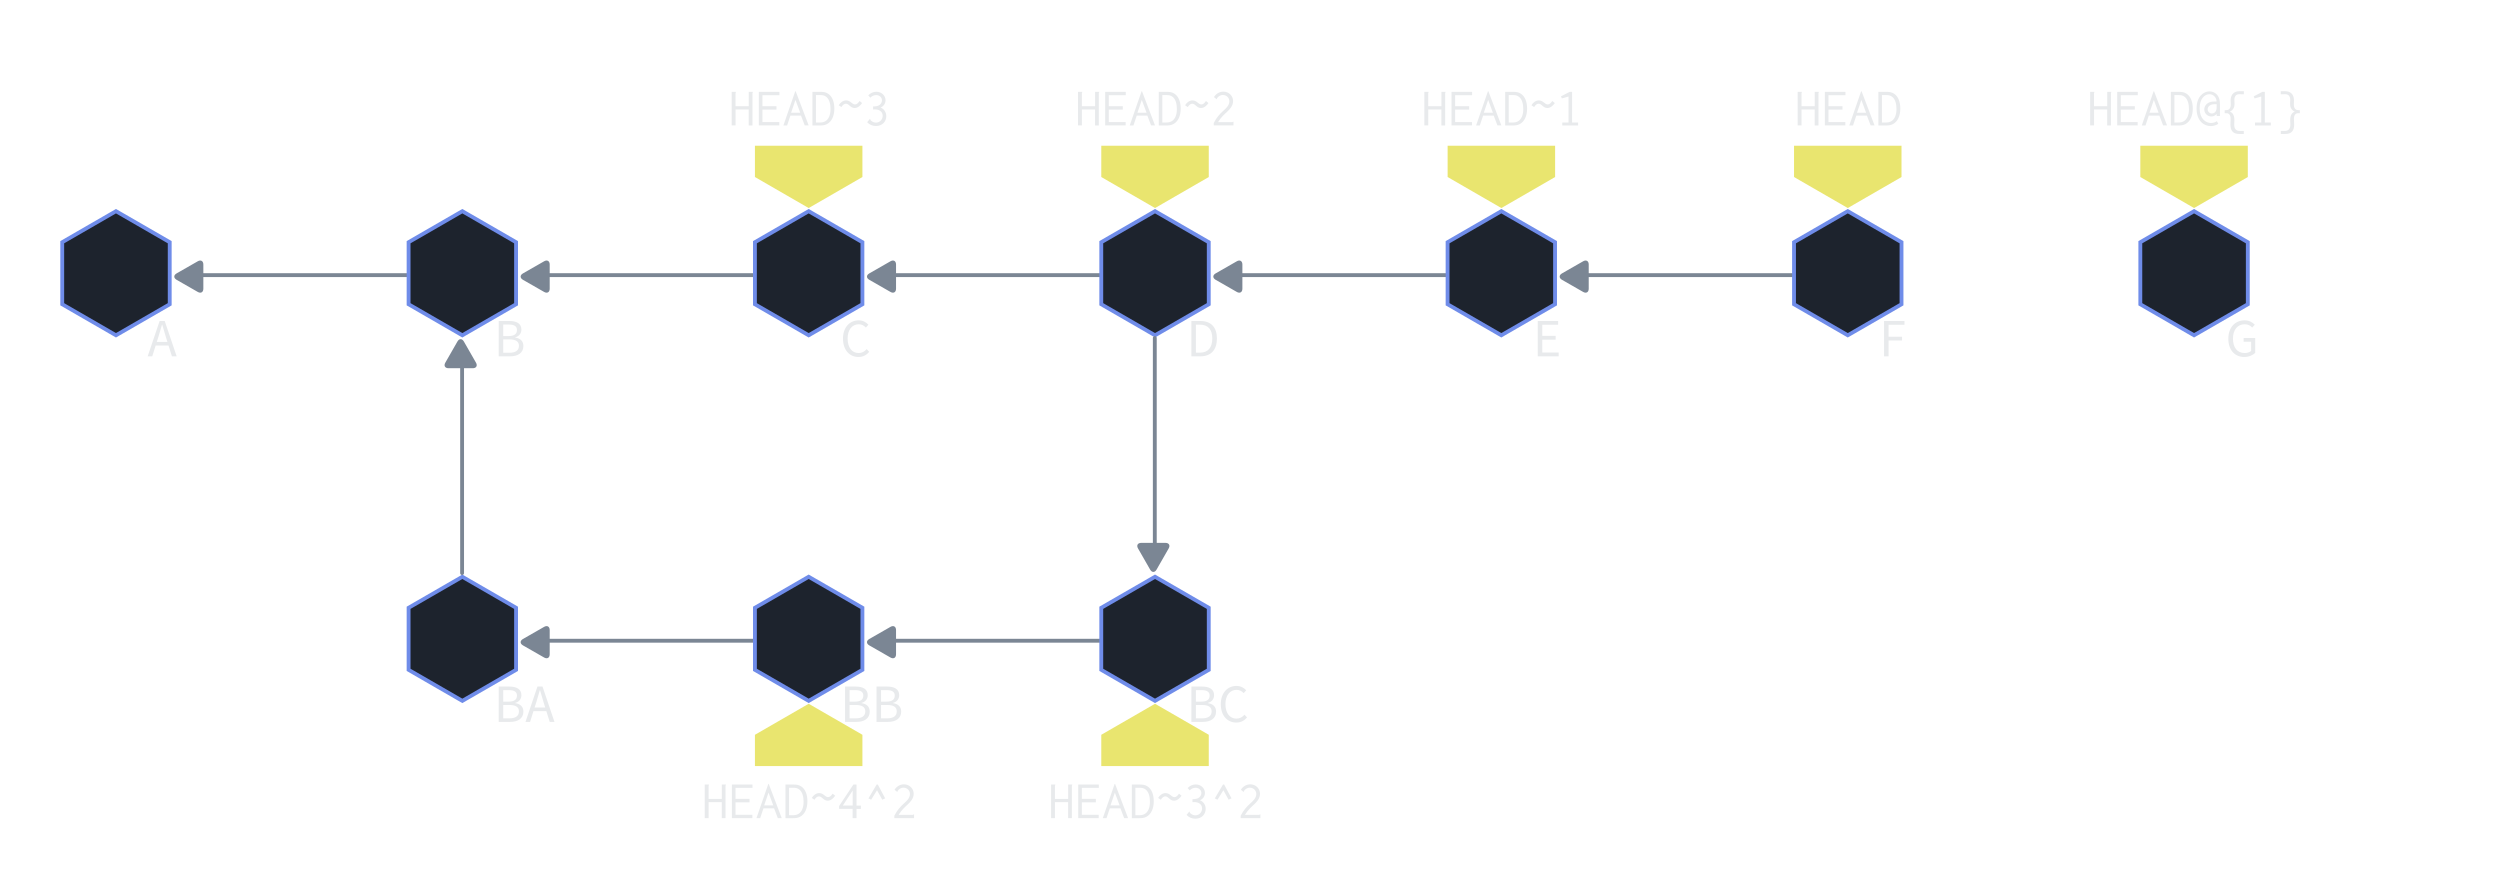 <?xml version="1.0" encoding="UTF-8"?>
<svg width="649.64" height="230" version="1.1" viewBox="0 0 171.89 60.853" xmlns="http://www.w3.org/2000/svg" xmlns:cc="http://creativecommons.org/ns#" xmlns:dc="http://purl.org/dc/elements/1.1/" xmlns:rdf="http://www.w3.org/1999/02/22-rdf-syntax-ns#">
 <path d="m11.669 20.918-3.695 2.133-3.695-2.133 1e-7 -4.266 3.695-2.133 3.695 2.133z" fill="#1d232d" stroke="#6f8ce9" stroke-linecap="round" stroke-width=".265"/>
 <path d="m28.069 18.917h-14.983" fill="none" stroke="#7b8694" stroke-linecap="round" stroke-width=".265"/>
 <g transform="matrix(-.004 0 0 -.004 14.087 20.122)" fill="#7b8694" stroke-width="59.559">
  <g fill="#7b8694" stroke-width="59.559">
   <path d="m486.41 221.41-364.07-208.5c-52.938-30.318-95.852-5.44-95.852 55.563v415.65c0 61.004 42.914 85.882 95.852 55.563l364.07-208.49c52.938-30.317 52.938-79.473 0-109.79z" fill="#7b8694" stroke-width="59.559"/>
  </g>
 </g>
 <path d="m35.483 20.918-3.695 2.133-3.695-2.133v-4.266l3.695-2.133 3.695 2.133z" fill="#1d232d" stroke="#6f8ce9" stroke-linecap="round" stroke-width=".265"/>
 <path d="m51.882 18.917h-14.983" fill="none" stroke="#7b8694" stroke-linecap="round" stroke-width=".265"/>
 <g transform="matrix(-.004 0 0 -.004 37.901 20.122)" fill="#7b8694" stroke-width="59.559">
  <g fill="#7b8694" stroke-width="59.559">
   <path d="m486.41 221.41-364.07-208.5c-52.938-30.318-95.852-5.44-95.852 55.563v415.65c0 61.004 42.914 85.882 95.852 55.563l364.07-208.49c52.938-30.317 52.938-79.473 0-109.79z" fill="#7b8694" stroke-width="59.559"/>
  </g>
 </g>
 <path d="m59.296 20.918-3.695 2.133-3.695-2.133v-4.266l3.695-2.133 3.695 2.133z" fill="#1d232d" stroke="#6f8ce9" stroke-linecap="round" stroke-width=".265"/>
 <path d="m75.695 18.917h-14.983" fill="none" stroke="#7b8694" stroke-linecap="round" stroke-width=".265"/>
 <g transform="matrix(-.004 0 0 -.004 61.714 20.122)" fill="#7b8694" stroke-width="59.559">
  <g fill="#7b8694" stroke-width="59.559">
   <path d="m486.41 221.41-364.07-208.5c-52.938-30.318-95.852-5.44-95.852 55.563v415.65c0 61.004 42.914 85.882 95.852 55.563l364.07-208.49c52.938-30.317 52.938-79.473 0-109.79z" fill="#7b8694" stroke-width="59.559"/>
  </g>
 </g>
 <path d="m83.109 20.918-3.695 2.133-3.695-2.133v-4.266l3.695-2.133 3.695 2.133z" fill="#1d232d" stroke="#6f8ce9" stroke-linecap="round" stroke-width=".265"/>
 <path d="m99.509 18.917h-14.983" fill="none" stroke="#7b8694" stroke-linecap="round" stroke-width=".265"/>
 <g>
  <g transform="matrix(-.004 0 0 -.004 85.527 20.122)" fill="#7b8694" stroke-width="59.559">
   <g fill="#7b8694" stroke-width="59.559">
    <path d="m486.41 221.41-364.07-208.5c-52.938-30.318-95.852-5.44-95.852 55.563v415.65c0 61.004 42.914 85.882 95.852 55.563l364.07-208.49c52.938-30.317 52.938-79.473 0-109.79z" fill="#7b8694" stroke-width="59.559"/>
   </g>
  </g>
  <path d="m106.92 20.918-3.695 2.133-3.695-2.133v-4.266l3.695-2.133 3.695 2.133z" fill="#1d232d" stroke="#6f8ce9" stroke-linecap="round" stroke-width=".265"/>
  <path d="m99.533 10.02v2.15l3.695 2.133 3.695-2.133v-2.15z" fill="#e9e56f"/>
 </g>
 <path d="m123.32 18.917h-14.983" fill="none" stroke="#7b8694" stroke-linecap="round" stroke-width=".265"/>
 <g>
  <g transform="matrix(-.004 0 0 -.004 109.34 20.122)" fill="#7b8694" stroke-width="59.559">
   <g fill="#7b8694" stroke-width="59.559">
    <path d="m486.41 221.41-364.07-208.5c-52.938-30.318-95.852-5.44-95.852 55.563v415.65c0 61.004 42.914 85.882 95.852 55.563l364.07-208.49c52.938-30.317 52.938-79.473 0-109.79z" fill="#7b8694" stroke-width="59.559"/>
   </g>
  </g>
  <path d="m130.74 20.918-3.695 2.133-3.695-2.133v-4.266l3.695-2.133 3.695 2.133z" fill="#1d232d" stroke="#6f8ce9" stroke-linecap="round" stroke-width=".265"/>
  <path d="m35.483 46.054-3.695 2.133-3.695-2.133v-4.266l3.695-2.133 3.695 2.133z" fill="#1d232d" stroke="#6f8ce9" stroke-linecap="round" stroke-width=".265"/>
 </g>
 <path d="m51.882 44.053h-14.983" fill="none" stroke="#7b8694" stroke-linecap="round" stroke-width=".265"/>
 <g transform="matrix(-.004 0 0 -.004 37.901 45.258)" fill="#7b8694" stroke-width="59.559">
  <g fill="#7b8694" stroke-width="59.559">
   <path d="m486.41 221.41-364.07-208.5c-52.938-30.318-95.852-5.44-95.852 55.563v415.65c0 61.004 42.914 85.882 95.852 55.563l364.07-208.49c52.938-30.317 52.938-79.473 0-109.79z" fill="#7b8694" stroke-width="59.559"/>
  </g>
 </g>
 <path d="m59.296 46.054-3.695 2.133-3.695-2.133v-4.266l3.695-2.133 3.695 2.133z" fill="#1d232d" stroke="#6f8ce9" stroke-linecap="round" stroke-width=".265"/>
 <path d="m75.695 44.053h-14.983" fill="none" stroke="#7b8694" stroke-linecap="round" stroke-width=".265"/>
 <g>
  <g transform="matrix(-.004 0 0 -.004 61.714 45.258)" fill="#7b8694" stroke-width="59.559">
   <g fill="#7b8694" stroke-width="59.559">
    <path d="m486.41 221.41-364.07-208.5c-52.938-30.318-95.852-5.44-95.852 55.563v415.65c0 61.004 42.914 85.882 95.852 55.563l364.07-208.49c52.938-30.317 52.938-79.473 0-109.79z" fill="#7b8694" stroke-width="59.559"/>
   </g>
  </g>
  <path d="m83.109 46.054-3.695 2.133-3.695-2.133v-4.266l3.695-2.133 3.695 2.133z" fill="#1d232d" stroke="#6f8ce9" stroke-linecap="round" stroke-width=".265"/>
  <path d="m75.72 52.669v-2.15l3.695-2.133 3.695 2.133v2.15z" fill="#e9e56f"/>
 </g>
 <path d="m31.772 39.403v-14.983" fill="none" stroke="#7b8694" stroke-linecap="round" stroke-width=".265"/>
 <g transform="matrix(0 -.004 .004 0 30.567 25.422)" fill="#7b8694" stroke-width="59.559">
  <g fill="#7b8694" stroke-width="59.559">
   <path d="m486.41 221.41-364.07-208.5c-52.938-30.318-95.852-5.44-95.852 55.563v415.65c0 61.004 42.914 85.882 95.852 55.563l364.07-208.49c52.938-30.317 52.938-79.473 0-109.79z" fill="#7b8694" stroke-width="59.559"/>
  </g>
 </g>
 <path d="m79.399 23.236v14.983" fill="none" stroke="#7b8694" stroke-linecap="round" stroke-width=".265"/>
 <g transform="matrix(0 .004 .004 0 78.194 37.218)" fill="#7b8694" stroke-width="59.559">
  <g fill="#7b8694" stroke-width="59.559">
   <path d="m486.41 221.41-364.07-208.5c-52.938-30.318-95.852-5.44-95.852 55.563v415.65c0 61.004 42.914 85.882 95.852 55.563l364.07-208.49c52.938-30.317 52.938-79.473 0-109.79z" fill="#7b8694" stroke-width="59.559"/>
  </g>
 </g>
 <path d="m154.55 20.918-3.695 2.133-3.695-2.133v-4.266l3.695-2.133 3.695 2.133z" fill="#1d232d" stroke="#6f8ce9" stroke-linecap="round" stroke-width=".265"/>
 <g fill="#e9e56f">
  <path d="m51.906 52.669v-2.15l3.695-2.133 3.695 2.133v2.15z"/>
  <path d="m51.906 10.02v2.15l3.695 2.133 3.695-2.133v-2.15z"/>
  <path d="m75.72 10.02v2.15l3.695 2.133 3.695-2.133v-2.15z"/>
  <path d="m123.35 10.02v2.15l3.695 2.133 3.695-2.133v-2.15z"/>
  <path d="m147.16 10.02v2.15l3.695 2.133 3.695-2.133v-2.15z"/>
 </g>
 <g fill="#e8eaec" stroke-linecap="round" stroke-width=".265">
  <g aria-label="HEAD~3">
   <path d="m50.307 6.314v2.308h0.267v-1.097h0.904v1.1h0.259v-2.226c0-0.041 0.03-0.041 0.03-0.067 0-0.007-0.004-0.011-0.004-0.019h-0.282v0.989h-0.908v-0.896c0-0.041 0.026-0.044 0.026-0.074 0-0.007-0.004-0.011-0.004-0.019z"/>
   <path d="m52.174 6.314v2.308h1.408v-0.23h-1.159v-0.856h0.963v-0.237h-0.963v-0.756h1.167v-0.23z"/>
   <path d="m53.863 8.626h0.256l0.226-0.678h0.73l0.256 0.674h0.27l-0.893-2.349h-0.03zm1.156-0.878h-0.626l0.3-0.878z"/>
   <path d="m55.859 6.314v2.312h0.496c0.182 0 0.337-0.007 0.5-0.093 0.33-0.17 0.511-0.563 0.511-1.067 0-0.445-0.133-0.833-0.43-1.026-0.167-0.111-0.333-0.126-0.537-0.126zm0.244 0.222h0.282c0.144 0 0.289 0.007 0.433 0.126 0.215 0.178 0.285 0.507 0.285 0.837 0 0.441-0.144 0.693-0.33 0.819-0.144 0.096-0.289 0.104-0.433 0.104h-0.237z"/>
   <path d="m57.852 7.359c0.093-0.156 0.204-0.23 0.307-0.23 0.226 0 0.3 0.296 0.604 0.296 0.23 0 0.415-0.196 0.511-0.341l-0.17-0.141c-0.107 0.144-0.193 0.237-0.315 0.237-0.211 0-0.307-0.278-0.615-0.278-0.207 0-0.4 0.148-0.507 0.333z"/>
   <path d="m60.886 6.892c0-0.315-0.267-0.585-0.633-0.585-0.207 0-0.411 0.089-0.556 0.248l0.144 0.159c0.107-0.115 0.256-0.178 0.4-0.178 0.237 0 0.4 0.167 0.4 0.363 0 0.137-0.085 0.293-0.248 0.363-0.041 0.015-0.144 0.056-0.363 0.056v0.207c0.037-0.004 0.078-0.007 0.119-0.007 0.311 0 0.541 0.163 0.541 0.441 0 0.252-0.193 0.47-0.463 0.47-0.215 0-0.344-0.141-0.363-0.159-0.03-0.033-0.015-0.07-0.048-0.104l-0.193 0.233c0.152 0.174 0.374 0.263 0.604 0.263 0.445 0 0.711-0.315 0.711-0.674 0-0.274-0.156-0.507-0.396-0.596 0.207-0.078 0.344-0.274 0.344-0.5z"/>
  </g>
  <g aria-label="HEAD~2">
   <path d="m74.12 6.314v2.308h0.267v-1.097h0.904v1.1h0.259v-2.226c0-0.041 0.03-0.041 0.03-0.067 0-0.007-0.004-0.011-0.004-0.019h-0.282v0.989h-0.908v-0.896c0-0.041 0.026-0.044 0.026-0.074 0-0.007-0.004-0.011-0.004-0.019z"/>
   <path d="m75.987 6.314v2.308h1.408v-0.23h-1.159v-0.856h0.963v-0.237h-0.963v-0.756h1.167v-0.23z"/>
   <path d="m77.676 8.626h0.256l0.226-0.678h0.73l0.256 0.674h0.27l-0.893-2.349h-0.03zm1.156-0.878h-0.626l0.3-0.878z"/>
   <path d="m79.673 6.314v2.312h0.496c0.182 0 0.337-0.007 0.5-0.093 0.33-0.17 0.511-0.563 0.511-1.067 0-0.445-0.133-0.833-0.43-1.026-0.167-0.111-0.333-0.126-0.537-0.126zm0.244 0.222h0.282c0.144 0 0.289 0.007 0.433 0.126 0.215 0.178 0.285 0.507 0.285 0.837 0 0.441-0.144 0.693-0.33 0.819-0.144 0.096-0.289 0.104-0.433 0.104h-0.237z"/>
   <path d="m81.666 7.359c0.093-0.156 0.204-0.23 0.307-0.23 0.226 0 0.3 0.296 0.604 0.296 0.23 0 0.415-0.196 0.511-0.341l-0.17-0.141c-0.107 0.144-0.193 0.237-0.315 0.237-0.211 0-0.307-0.278-0.615-0.278-0.207 0-0.4 0.148-0.507 0.333z"/>
   <path d="m83.466 6.673 0.189 0.152c0.022-0.033 0.011-0.056 0.033-0.085 0.056-0.085 0.193-0.211 0.393-0.211 0.248 0 0.445 0.189 0.445 0.437 0 0.282-0.237 0.485-0.404 0.637-0.263 0.237-0.478 0.474-0.67 0.856v0.163h1.356v-0.256c-0.026-0.011-0.044 0.007-0.052 0.015-0.015 0.015-0.022 0.015-0.037 0.015h-0.971c0.193-0.333 0.463-0.563 0.63-0.719 0.167-0.159 0.404-0.396 0.404-0.73 0-0.359-0.293-0.648-0.667-0.648-0.263 0-0.511 0.141-0.648 0.374z"/>
  </g>
  <g aria-label="HEAD~1">
   <path d="m97.933 6.314v2.308h0.267v-1.097h0.904v1.1h0.259v-2.226c0-0.041 0.03-0.041 0.03-0.067 0-0.007-0.004-0.011-0.004-0.019h-0.282v0.989h-0.908v-0.896c0-0.041 0.026-0.044 0.026-0.074 0-0.007-0.004-0.011-0.004-0.019z"/>
   <path d="m99.8 6.314v2.308h1.408v-0.23h-1.159v-0.856h0.963v-0.237h-0.963v-0.756h1.167v-0.23z"/>
   <path d="m101.49 8.626h0.256l0.226-0.678h0.73l0.256 0.674h0.27l-0.893-2.349h-0.03zm1.156-0.878h-0.626l0.3-0.878z"/>
   <path d="m103.49 6.314v2.312h0.496c0.182 0 0.337-0.007 0.5-0.093 0.33-0.17 0.511-0.563 0.511-1.067 0-0.445-0.133-0.833-0.43-1.026-0.167-0.111-0.333-0.126-0.537-0.126zm0.244 0.222h0.282c0.144 0 0.289 0.007 0.433 0.126 0.215 0.178 0.285 0.507 0.285 0.837 0 0.441-0.144 0.693-0.33 0.819-0.144 0.096-0.289 0.104-0.433 0.104h-0.237z"/>
   <path d="m105.48 7.359c0.093-0.156 0.204-0.23 0.307-0.23 0.226 0 0.3 0.296 0.604 0.296 0.23 0 0.415-0.196 0.511-0.341l-0.17-0.141c-0.107 0.144-0.193 0.237-0.315 0.237-0.211 0-0.307-0.278-0.615-0.278-0.207 0-0.4 0.148-0.507 0.333z"/>
   <path d="m108.09 6.314h-0.17l-0.593 0.307 0.059 0.144 0.459-0.13v1.786h-0.43v0.204h1.089v-0.204h-0.415z"/>
  </g>
  <g aria-label="HEAD">
   <path d="m123.6 6.314v2.308h0.267v-1.097h0.904v1.1h0.259v-2.226c0-0.041 0.03-0.041 0.03-0.067 0-0.007-4e-3 -0.011-4e-3 -0.019h-0.282v0.989h-0.908v-0.896c0-0.041 0.026-0.044 0.026-0.074 0-0.007-4e-3 -0.011-4e-3 -0.019z"/>
   <path d="m125.47 6.314v2.308h1.408v-0.23h-1.159v-0.856h0.963v-0.237h-0.963v-0.756h1.167v-0.23z"/>
   <path d="m127.15 8.626h0.256l0.226-0.678h0.73l0.256 0.674h0.27l-0.893-2.349h-0.03zm1.156-0.878h-0.626l0.3-0.878z"/>
   <path d="m129.15 6.314v2.312h0.496c0.182 0 0.337-0.007 0.5-0.093 0.33-0.17 0.511-0.563 0.511-1.067 0-0.445-0.133-0.833-0.43-1.026-0.167-0.111-0.333-0.126-0.537-0.126zm0.244 0.222h0.282c0.144 0 0.289 0.007 0.433 0.126 0.215 0.178 0.285 0.507 0.285 0.837 0 0.441-0.144 0.693-0.33 0.819-0.144 0.096-0.289 0.104-0.433 0.104h-0.237z"/>
  </g>
  <g aria-label="HEAD~3^2">
   <path d="m72.268 53.941v2.308h0.267v-1.097h0.904v1.1h0.259v-2.226c0-0.041 0.03-0.041 0.03-0.067 0-0.007-0.004-0.011-0.004-0.019h-0.282v0.989h-0.908v-0.896c0-0.041 0.026-0.044 0.026-0.074 0-0.007-0.004-0.011-0.004-0.019z"/>
   <path d="m74.135 53.941v2.308h1.408v-0.23h-1.159v-0.856h0.963v-0.237h-0.963v-0.756h1.167v-0.23z"/>
   <path d="m75.824 56.252h0.256l0.226-0.678h0.73l0.256 0.674h0.27l-0.893-2.349h-0.03zm1.156-0.878h-0.626l0.3-0.878z"/>
   <path d="m77.821 53.941v2.312h0.496c0.182 0 0.337-0.007 0.5-0.093 0.33-0.17 0.511-0.563 0.511-1.067 0-0.445-0.133-0.833-0.43-1.026-0.167-0.111-0.333-0.126-0.537-0.126zm0.244 0.222h0.282c0.144 0 0.289 0.007 0.433 0.126 0.215 0.178 0.285 0.507 0.285 0.837 0 0.441-0.144 0.693-0.33 0.819-0.144 0.096-0.289 0.104-0.433 0.104h-0.237z"/>
   <path d="m79.814 54.985c0.093-0.156 0.204-0.23 0.307-0.23 0.226 0 0.3 0.296 0.604 0.296 0.23 0 0.415-0.196 0.511-0.341l-0.17-0.141c-0.107 0.144-0.193 0.237-0.315 0.237-0.211 0-0.307-0.278-0.615-0.278-0.207 0-0.4 0.148-0.507 0.333z"/>
   <path d="m82.847 54.519c0-0.315-0.267-0.585-0.633-0.585-0.207 0-0.411 0.089-0.556 0.248l0.144 0.159c0.107-0.115 0.256-0.178 0.4-0.178 0.237 0 0.4 0.167 0.4 0.363 0 0.137-0.085 0.293-0.248 0.363-0.041 0.015-0.144 0.056-0.363 0.056v0.207c0.037-0.004 0.078-0.007 0.119-0.007 0.311 0 0.541 0.163 0.541 0.441 0 0.252-0.193 0.47-0.463 0.47-0.215 0-0.344-0.141-0.363-0.159-0.03-0.033-0.015-0.07-0.048-0.104l-0.193 0.233c0.152 0.174 0.374 0.263 0.604 0.263 0.445 0 0.711-0.315 0.711-0.674 0-0.274-0.156-0.507-0.396-0.596 0.207-0.078 0.344-0.274 0.344-0.5z"/>
   <path d="m83.525 54.893 0.185 0.089 0.404-0.648 0.359 0.648 0.2-0.093-0.504-0.948h-0.082z"/>
   <path d="m85.318 54.3 0.189 0.152c0.022-0.033 0.011-0.056 0.033-0.085 0.056-0.085 0.193-0.211 0.393-0.211 0.248 0 0.445 0.189 0.445 0.437 0 0.282-0.237 0.485-0.404 0.637-0.263 0.237-0.478 0.474-0.67 0.856v0.163h1.356v-0.256c-0.026-0.011-0.044 0.007-0.052 0.015-0.015 0.015-0.022 0.015-0.037 0.015h-0.971c0.193-0.333 0.463-0.563 0.63-0.719 0.167-0.159 0.404-0.396 0.404-0.73 0-0.359-0.293-0.648-0.667-0.648-0.263 0-0.511 0.141-0.648 0.374z"/>
  </g>
  <g aria-label="HEAD~4^2">
   <path d="m48.455 53.941v2.308h0.267v-1.097h0.904v1.1h0.259v-2.226c0-0.041 0.03-0.041 0.03-0.067 0-0.007-0.004-0.011-0.004-0.019h-0.282v0.989h-0.908v-0.896c0-0.041 0.026-0.044 0.026-0.074 0-0.007-0.004-0.011-0.004-0.019z"/>
   <path d="m50.322 53.941v2.308h1.408v-0.23h-1.159v-0.856h0.963v-0.237h-0.963v-0.756h1.167v-0.23z"/>
   <path d="m52.011 56.252h0.256l0.226-0.678h0.73l0.256 0.674h0.27l-0.893-2.349h-0.03zm1.156-0.878h-0.626l0.3-0.878z"/>
   <path d="m54.007 53.941v2.312h0.496c0.182 0 0.337-0.007 0.5-0.093 0.33-0.17 0.511-0.563 0.511-1.067 0-0.445-0.133-0.833-0.43-1.026-0.167-0.111-0.333-0.126-0.537-0.126zm0.244 0.222h0.282c0.144 0 0.289 0.007 0.433 0.126 0.215 0.178 0.285 0.507 0.285 0.837 0 0.441-0.144 0.693-0.33 0.819-0.144 0.096-0.289 0.104-0.433 0.104h-0.237z"/>
   <path d="m56 54.985c0.093-0.156 0.204-0.23 0.307-0.23 0.226 0 0.3 0.296 0.604 0.296 0.23 0 0.415-0.196 0.511-0.341l-0.17-0.141c-0.107 0.144-0.193 0.237-0.315 0.237-0.211 0-0.307-0.278-0.615-0.278-0.207 0-0.4 0.148-0.507 0.333z"/>
   <path d="m58.675 53.941-0.982 1.478v0.193h0.93v0.637h0.267v-0.633h0.3v-0.23h-0.3v-1.445zm-0.048 0.411v1.034h-0.678z"/>
   <path d="m59.712 54.893 0.185 0.089 0.404-0.648 0.359 0.648 0.2-0.093-0.504-0.948h-0.082z"/>
   <path d="m61.505 54.3 0.189 0.152c0.022-0.033 0.011-0.056 0.033-0.085 0.056-0.085 0.193-0.211 0.393-0.211 0.248 0 0.445 0.189 0.445 0.437 0 0.282-0.237 0.485-0.404 0.637-0.263 0.237-0.478 0.474-0.67 0.856v0.163h1.356v-0.256c-0.026-0.011-0.044 0.007-0.052 0.015-0.015 0.015-0.022 0.015-0.037 0.015h-0.971c0.193-0.333 0.463-0.563 0.63-0.719 0.167-0.159 0.404-0.396 0.404-0.73 0-0.359-0.293-0.648-0.667-0.648-0.263 0-0.511 0.141-0.648 0.374z"/>
  </g>
  <g aria-label="HEAD@{1}">
   <path d="m143.71 6.314v2.308h0.267v-1.097h0.904v1.1h0.259v-2.226c0-0.041 0.03-0.041 0.03-0.067 0-0.007-4e-3 -0.011-4e-3 -0.019h-0.282v0.989h-0.908v-0.896c0-0.041 0.026-0.044 0.026-0.074 0-0.007-4e-3 -0.011-4e-3 -0.019z"/>
   <path d="m145.57 6.314v2.308h1.408v-0.23h-1.159v-0.856h0.963v-0.237h-0.963v-0.756h1.167v-0.23z"/>
   <path d="m147.26 8.626h0.256l0.226-0.678h0.73l0.256 0.674h0.27l-0.893-2.349h-0.03zm1.156-0.878h-0.626l0.3-0.878z"/>
   <path d="m149.26 6.314v2.312h0.496c0.182 0 0.337-0.007 0.5-0.093 0.33-0.17 0.511-0.563 0.511-1.067 0-0.445-0.133-0.833-0.43-1.026-0.167-0.111-0.333-0.126-0.537-0.126zm0.244 0.222h0.282c0.144 0 0.289 0.007 0.433 0.126 0.215 0.178 0.285 0.507 0.285 0.837 0 0.441-0.144 0.693-0.33 0.819-0.144 0.096-0.289 0.104-0.433 0.104h-0.237z"/>
   <path d="m152.52 8.511-0.096-0.178c-0.119 0.078-0.256 0.122-0.4 0.122-0.359 0-0.785-0.282-0.785-1.004 0-0.667 0.344-0.974 0.667-0.974 0.278 0 0.496 0.226 0.496 0.5h-0.056c-0.141 0-0.289 0-0.437 0.059-0.23 0.093-0.352 0.289-0.352 0.489 0 0.267 0.219 0.482 0.482 0.482 0.144 0 0.278-0.063 0.37-0.174v0.141h0.226v-0.748c0-0.178-4e-3 -0.356-0.085-0.533-0.119-0.263-0.367-0.411-0.633-0.411-0.404 0-0.889 0.341-0.889 1.182 0 0.859 0.515 1.204 0.974 1.204 0.185 0 0.367-0.056 0.519-0.156zm-0.111-1.348v0.07c0 0.148 4e-3 0.289-0.052 0.4-0.059 0.111-0.167 0.17-0.274 0.17-0.163 0-0.293-0.13-0.293-0.289 0-0.096 0.044-0.196 0.144-0.263 0.126-0.089 0.282-0.089 0.415-0.089z"/>
   <path d="m152.96 7.574v0.207h0.078c0.063 0 0.159-0.004 0.233 0.074 0.074 0.07 0.096 0.178 0.096 0.337 0 0.115-0.011 0.226-0.011 0.37 0 0.133 0.011 0.389 0.204 0.537 0.163 0.122 0.352 0.111 0.582 0.111h0.133v-0.207h-0.137c-0.152 0-0.27 0.007-0.37-0.063-0.133-0.089-0.152-0.252-0.152-0.378 0-0.1 0.011-0.196 0.011-0.311 0-0.389-0.17-0.53-0.311-0.578 0.115-0.048 0.207-0.137 0.263-0.248 0.048-0.1 0.059-0.211 0.059-0.296 0-0.093-0.011-0.174-0.011-0.263 0-0.074 7e-3 -0.256 0.148-0.344 0.1-0.063 0.211-0.044 0.374-0.044h0.13v-0.211h-0.115c-0.196 0-0.433-0.015-0.611 0.148-0.163 0.148-0.185 0.356-0.185 0.496 0 0.089 0.011 0.174 0.011 0.263 0 0.093-0.011 0.222-0.096 0.315-0.082 0.085-0.182 0.085-0.248 0.085z"/>
   <path d="m155.72 6.314h-0.17l-0.593 0.307 0.059 0.144 0.459-0.13v1.786h-0.43v0.204h1.089v-0.204h-0.415z"/>
   <path d="m158.13 7.574h-0.07c-0.067 0-0.17 0-0.248-0.085-0.089-0.093-0.096-0.222-0.096-0.315 0-0.089 7e-3 -0.174 7e-3 -0.263 0-0.141-0.018-0.348-0.182-0.496-0.178-0.163-0.415-0.148-0.615-0.148h-0.111v0.211h0.126c0.163 0 0.278-0.019 0.374 0.044 0.144 0.089 0.152 0.27 0.152 0.344 0 0.089-0.011 0.17-0.011 0.263 0 0.085 7e-3 0.196 0.056 0.296 0.056 0.111 0.152 0.2 0.267 0.248-0.141 0.048-0.315 0.189-0.315 0.578 0 0.115 0.011 0.211 0.011 0.311 0 0.126-0.018 0.289-0.152 0.378-0.1 0.07-0.215 0.063-0.367 0.063h-0.137v0.207h0.133c0.23 0 0.419 0.011 0.578-0.111 0.196-0.148 0.207-0.404 0.207-0.537 0-0.144-0.015-0.256-0.015-0.37 0-0.159 0.026-0.267 0.096-0.337 0.078-0.078 0.174-0.074 0.237-0.074h0.074z"/>
  </g>
  <g stroke="#cf2f25" aria-label="A">
   <path d="m10.779 23.508 0.119-0.37c0.085-0.27 0.163-0.537 0.241-0.819h0.015c0.078 0.282 0.156 0.548 0.241 0.819l0.115 0.37zm1.041 0.989h0.326l-0.822-2.43h-0.348l-0.822 2.43h0.315l0.233-0.741h0.885z" fill="#e8eaec" stroke="none"/>
  </g>
  <g stroke="#cf2f25" aria-label="B">
   <path d="m34.289 24.498h0.778c0.541 0 0.919-0.233 0.919-0.711 0-0.333-0.207-0.526-0.563-0.582v-0.015c0.289-0.074 0.426-0.289 0.426-0.53 0-0.426-0.344-0.593-0.837-0.593h-0.722zm0.311-1.393v-0.793h0.374c0.374 0 0.57 0.111 0.57 0.374 0 0.27-0.174 0.419-0.585 0.419zm0 1.148v-0.919h0.422c0.426 0 0.659 0.137 0.659 0.437 0 0.33-0.244 0.482-0.659 0.482z" fill="#e8eaec" stroke="none"/>
  </g>
  <g stroke="#cf2f25" aria-label="C">
   <path d="m57.961 23.283c0 0.793 0.456 1.26 1.067 1.26 0.307 0 0.548-0.13 0.737-0.352l-0.174-0.189c-0.156 0.174-0.326 0.27-0.556 0.27-0.463 0-0.756-0.385-0.756-0.996 0-0.604 0.307-0.982 0.77-0.982 0.2 0 0.356 0.089 0.485 0.226l0.174-0.196c-0.144-0.159-0.374-0.3-0.663-0.3-0.622 0-1.085 0.478-1.085 1.26z" fill="#e8eaec" stroke="none"/>
  </g>
  <g stroke="#cf2f25" aria-label="D">
   <path d="m81.915 24.498h0.622c0.733 0 1.133-0.452 1.133-1.226 0-0.77-0.4-1.204-1.148-1.204h-0.608zm0.311-0.252v-1.926h0.274c0.57 0 0.852 0.341 0.852 0.952 0 0.615-0.282 0.974-0.852 0.974z" fill="#e8eaec" stroke="none"/>
  </g>
  <g stroke="#cf2f25" aria-label="E">
   <path d="m105.73 24.498h1.437v-0.263h-1.126v-0.882h0.919v-0.263h-0.919v-0.763h1.089v-0.259h-1.4z" fill="#e8eaec" stroke="none"/>
  </g>
  <g stroke="#cf2f25" aria-label="F">
   <path d="m129.54 24.498h0.311v-1.089h0.926v-0.259h-0.926v-0.822h1.093v-0.259h-1.404z" fill="#e8eaec" stroke="none"/>
  </g>
  <g stroke="#cf2f25" aria-label="G">
   <path d="m153.21 23.283c0 0.793 0.456 1.26 1.093 1.26 0.326 0 0.596-0.126 0.756-0.282v-1.022h-0.796v0.256h0.515v0.633c-0.096 0.089-0.267 0.144-0.441 0.144-0.519 0-0.808-0.385-0.808-0.996 0-0.604 0.315-0.982 0.808-0.982 0.241 0 0.393 0.096 0.515 0.226l0.178-0.196c-0.144-0.148-0.367-0.3-0.696-0.3-0.652 0-1.122 0.478-1.122 1.26z" fill="#e8eaec" stroke="none"/>
  </g>
  <g aria-label="BA">
   <path d="m34.289 49.634h0.778c0.541 0 0.919-0.233 0.919-0.711 0-0.333-0.207-0.526-0.563-0.582v-0.015c0.289-0.074 0.426-0.289 0.426-0.53 0-0.426-0.344-0.593-0.837-0.593h-0.722zm0.311-1.393v-0.793h0.374c0.374 0 0.57 0.111 0.57 0.374 0 0.27-0.174 0.419-0.585 0.419zm0 1.148v-0.919h0.422c0.426 0 0.659 0.137 0.659 0.437 0 0.33-0.244 0.482-0.659 0.482z"/>
   <path d="m36.756 48.645 0.119-0.37c0.085-0.27 0.163-0.537 0.241-0.819h0.015c0.078 0.282 0.156 0.548 0.241 0.819l0.115 0.37zm1.041 0.989h0.326l-0.822-2.43h-0.348l-0.822 2.43h0.315l0.233-0.741h0.885z"/>
  </g>
  <g aria-label="BB">
   <path d="m58.102 49.634h0.778c0.541 0 0.919-0.233 0.919-0.711 0-0.333-0.207-0.526-0.563-0.582v-0.015c0.289-0.074 0.426-0.289 0.426-0.53 0-0.426-0.344-0.593-0.837-0.593h-0.722zm0.311-1.393v-0.793h0.374c0.374 0 0.57 0.111 0.57 0.374 0 0.27-0.174 0.419-0.585 0.419zm0 1.148v-0.919h0.422c0.426 0 0.659 0.137 0.659 0.437 0 0.33-0.244 0.482-0.659 0.482z"/>
   <path d="m60.265 49.634h0.778c0.541 0 0.919-0.233 0.919-0.711 0-0.333-0.207-0.526-0.563-0.582v-0.015c0.289-0.074 0.426-0.289 0.426-0.53 0-0.426-0.344-0.593-0.837-0.593h-0.722zm0.311-1.393v-0.793h0.374c0.374 0 0.57 0.111 0.57 0.374 0 0.27-0.174 0.419-0.585 0.419zm0 1.148v-0.919h0.422c0.426 0 0.659 0.137 0.659 0.437 0 0.33-0.244 0.482-0.659 0.482z"/>
  </g>
  <g aria-label="BC">
   <path d="m81.915 49.634h0.778c0.541 0 0.919-0.233 0.919-0.711 0-0.333-0.207-0.526-0.563-0.582v-0.015c0.289-0.074 0.426-0.289 0.426-0.53 0-0.426-0.344-0.593-0.837-0.593h-0.722zm0.311-1.393v-0.793h0.374c0.374 0 0.57 0.111 0.57 0.374 0 0.27-0.174 0.419-0.585 0.419zm0 1.148v-0.919h0.422c0.426 0 0.659 0.137 0.659 0.437 0 0.33-0.244 0.482-0.659 0.482z"/>
   <path d="m83.938 48.419c0 0.793 0.456 1.26 1.067 1.26 0.307 0 0.548-0.13 0.737-0.352l-0.174-0.189c-0.156 0.174-0.326 0.27-0.556 0.27-0.463 0-0.756-0.385-0.756-0.996 0-0.604 0.307-0.982 0.77-0.982 0.2 0 0.356 0.089 0.485 0.226l0.174-0.196c-0.144-0.159-0.374-0.3-0.663-0.3-0.622 0-1.085 0.478-1.085 1.26z"/>
  </g>
 </g>
</svg>
